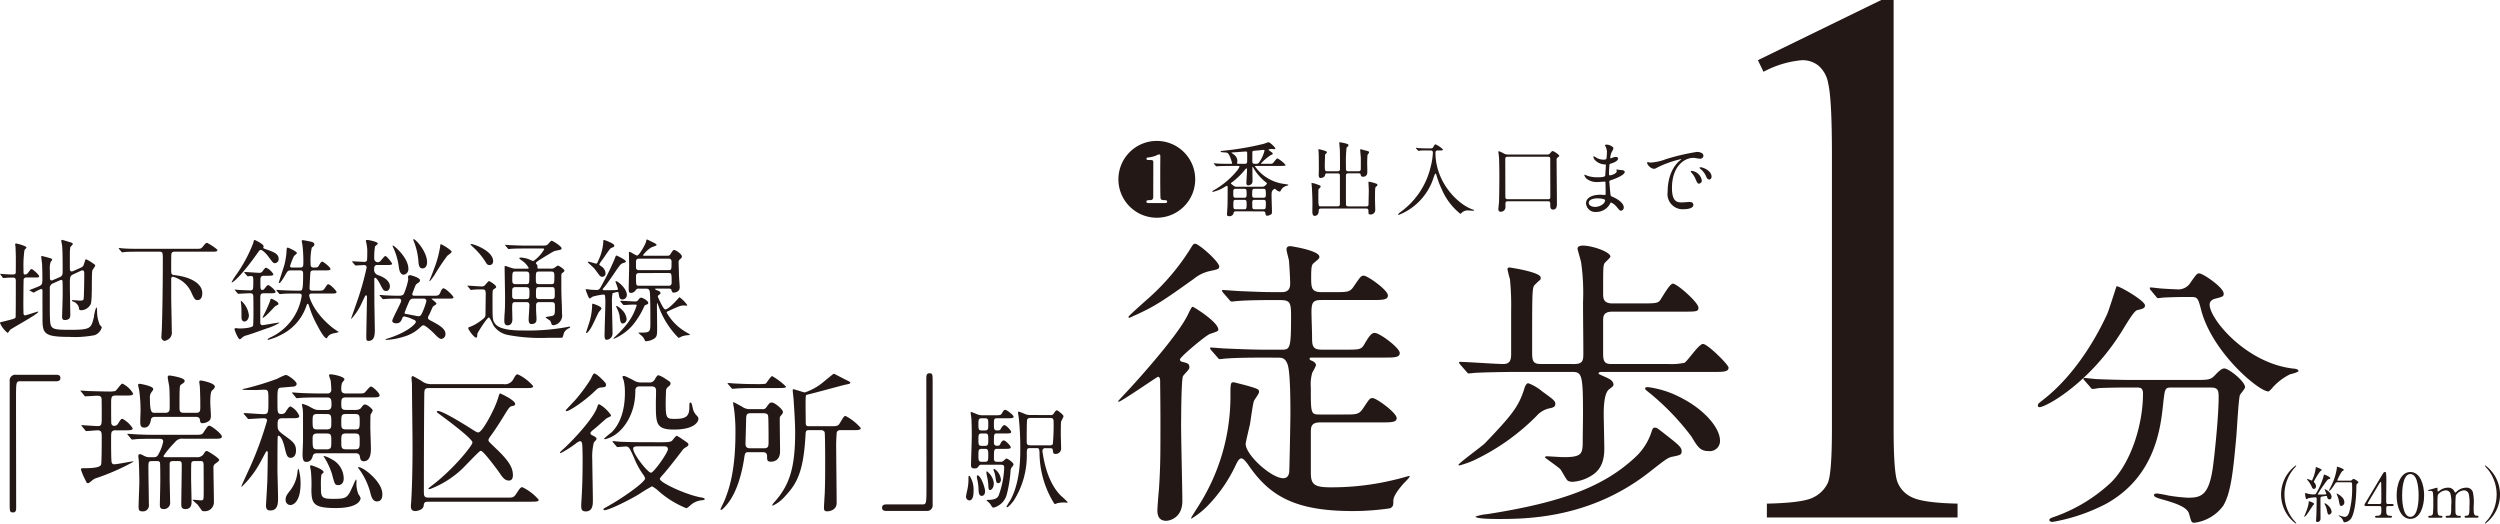 <svg xmlns="http://www.w3.org/2000/svg" width="429.644" height="89.98"><defs><clipPath id="a"><path data-name="長方形 2587" fill="#231815" d="M0 0h429.644v89.98H0z"/></clipPath></defs><g data-name="グループ 488"><g data-name="グループ 487" clip-path="url(#a)" fill="#231815"><path data-name="パス 6863" d="M394.116 89.299a4.766 4.766 0 01.515.619.072.072 0 01-.074.064 6.2 6.2 0 010-10 .071.071 0 01.074.062 4.77 4.77 0 01-.515.621 6.913 6.913 0 000 8.632"/><path data-name="パス 6864" d="M397.699 86.598c0 .064-.18.232-.213.275-.176.251-.891 1.385-1.07 1.594-.074.1-.294.337-.377.337-.033 0-.043-.01-.043-.043 0-.01.316-.766.368-.913a6.257 6.257 0 00.389-1.366c.01-.3.01-.335.093-.335a2.372 2.372 0 01.41.137c.147.064.443.2.443.315m2.226-1.217c-.021-.1-.043-.157-.147-.157s-.588.1-.706.116c-.284.042-.284.126-.284.526 0 .462.012 2.75.012 3.265a.549.549 0 01-.536.578c-.23 0-.23-.178-.23-.252 0-.137.052-.776.052-.923.021-.766.052-2.058.052-2.815 0-.137-.021-.251-.211-.251a6.757 6.757 0 00-1.228.156 1.544 1.544 0 01-.3.159c-.188 0-.252-.84-.252-.892s0-.159.1-.159c.01 0 .263.074.284.085a3.431 3.431 0 001.05.147c.337 0 .379-.031.474-.188a12.158 12.158 0 001.269-2.941c.052-.251.052-.273.137-.273.054 0 1.019.389 1.019.61 0 .093-.073.126-.157.135a.637.637 0 00-.377.221 26.04 26.04 0 00-1.629 2.4c0 .031.022.042.033.052a9.936 9.936 0 001.343-.021.083.083 0 00.1-.093 5.432 5.432 0 00-.294-.747c0-.041.029-.041.041-.041.168 0 1.155.567 1.155 1.323 0 .23-.137.42-.325.42-.232 0-.368-.085-.431-.431m-2.291-1.376c-.147 0-.23-.062-.346-.335a4.532 4.532 0 00-.7-1.124c-.105-.126-.114-.137-.114-.168s.019-.062.083-.062c.126 0 .683.263.757.263a6.535 6.535 0 00.64-2.144c.033-.168.052-.168.1-.168.073 0 .944.358.944.484 0 .062-.263.23-.3.273a12.072 12.072 0 00-1.051 1.722.259.259 0 00.1.2 1.1 1.1 0 01.263.609c0 .211-.116.451-.358.451m3.037 3.886a.513.513 0 01-.431.536c-.211 0-.232-.083-.389-.82a2.884 2.884 0 00-.337-.9.887.887 0 01-.062-.188.051.051 0 01.054-.054 1.8 1.8 0 01.6.42 1.751 1.751 0 01.567 1.008m1.039-5.018c-.232 0-.3.031-.389.156-.24.379-.828 1.292-1.019 1.292a.067.067 0 01-.074-.073c0-.021.389-.766.453-.913a10.09 10.09 0 00.9-2.941c0-.021-.012-.126-.012-.147s.012-.062.042-.062 1.145.335 1.145.546c0 .1-.126.168-.284.24a8.876 8.876 0 00-.828 1.555c0 .064.085.064.178.064h1.923c.284 0 .294 0 .408-.1.188-.178.209-.2.284-.2.126 0 .828.387.828.6 0 .073-.029.083-.261.271-.085.064-.085.515-.085.789-.019 1.932-.3 4.221-.891 5.136a1.58 1.58 0 01-1.136.661c-.137 0-.168-.083-.263-.335a1.527 1.527 0 00-.578-.662c-.147-.093-.168-.105-.168-.157a.038.038 0 01.043-.041c.021 0 .284.093.335.105a2.793 2.793 0 00.662.157c.451 0 .681-.441.808-.946a15.171 15.171 0 00.472-3.886 9.641 9.641 0 00-.029-.977c-.064-.135-.2-.135-.316-.135zm1.145 3.391a.608.608 0 01-.5.673c-.261 0-.294-.126-.418-.809a4.873 4.873 0 00-.316-1.039c-.073-.157-.085-.19-.085-.221s0-.062.033-.062a2.409 2.409 0 01.828.567 1.262 1.262 0 01.463.892"/><path data-name="パス 6865" d="M411.118 86.621c.064 0 .252.01.252.168 0 .178-.157.178-.252.178h-.725c-.3 0-.3.168-.3.621 0 .64 0 1 .557 1.039.348.031.431.031.431.188s-.19.157-.284.157h-2.364c-.081 0-.251-.01-.251-.157 0-.178.137-.178.356-.178.714 0 .714-.379.714-1.039 0-.431 0-.631-.284-.631h-2.362c-.124 0-.252 0-.252-.188 0-.105.021-.137.209-.441.232-.389 2.711-4.525 2.774-4.641.316-.515.346-.578.515-.578a.254.254 0 01.2.1 11.9 11.9 0 01.062 1.544c0 .4-.029 2.364-.029 2.8 0 .944 0 1.05.292 1.05zm-2.153 0a.258.258 0 00.273-.232c.01-.093.01-1.249.01-1.868 0-.149-.021-1.534-.021-1.555s-.021-.147-.083-.147-.22.263-.285.367c-.218.379-1.963 3.246-1.963 3.329 0 .064.064.105.211.105z"/><path data-name="パス 6866" d="M414.243 89.173c-1.66 0-2.364-2.091-2.364-4.022 0-1.954.714-4.033 2.364-4.033 1.7.01 2.362 2.184 2.362 4.033s-.671 4.022-2.362 4.022m0-7.709c-1.4 0-1.418 3.151-1.418 3.687 0 .431 0 3.685 1.418 3.675 1.4 0 1.416-3.13 1.416-3.675 0-.443 0-3.687-1.416-3.687"/><path data-name="パス 6867" d="M423.764 88.972c-.188 0-.2-.126-.2-.168 0-.157.126-.168.284-.168.546-.022.546-.306.546-1.722a7.423 7.423 0 00-.1-1.944.851.851 0 00-.832-.7 1.768 1.768 0 00-1.416.884 18.862 18.862 0 00-.064 1.963c0 1.019 0 1.134.105 1.292a.5.5 0 00.431.232c.3.01.4.01.4.168s-.147.168-.242.168h-2.12c-.085 0-.254 0-.254-.168a.156.156 0 01.085-.147 3.151 3.151 0 01.441-.031c.431-.085.431-.3.431-1.766a5.917 5.917 0 00-.137-2.037.833.833 0 00-.787-.557 1.857 1.857 0 00-1.165.526c-.253.252-.273.273-.273 2.068 0 1.461 0 1.753.545 1.776.159 0 .316.01.316.168s-.147.168-.232.168h-1.991c-.062 0-.211 0-.211-.168s.137-.168.306-.168a.492.492 0 00.474-.306 17.078 17.078 0 00.073-2.1 12.762 12.762 0 00-.064-1.619.4.4 0 00-.387-.261c-.043 0-.265.031-.316.031-.029 0-.1 0-.1-.073 0-.1.019-.1.514-.232.263-.074.956-.263.987-.263.093 0 .093.052.093.3 0 .273.022.348.105.348a1.56 1.56 0 00.327-.2 2.272 2.272 0 011.313-.451 1.134 1.134 0 011.176.683c.022.042.062.147.137.147.052 0 .073-.021.242-.168a2.367 2.367 0 011.586-.662 1.1 1.1 0 011.2.809 8.276 8.276 0 01.126 2.4c0 1.261 0 1.608.588 1.608.073 0 .242 0 .242.178 0 .126-.118.157-.2.157z"/><path data-name="パス 6868" d="M427.554 80.664a4.887 4.887 0 01-.515-.619.071.071 0 01.074-.064 6.2 6.2 0 010 10 .072.072 0 01-.074-.064 4.768 4.768 0 01.515-.619 6.919 6.919 0 000-8.632"/><path data-name="パス 6869" d="M199.378 65.383c0-.157-.052-.628-.367-.628-.157 0-6.331 4.29-6.749 4.29a.112.112 0 01-.105-.1c0-.054 2.092-2.251 2.354-2.564.681-.733 7.955-8.738 9.629-12.3.313-.628.628-1.359.837-1.359.157 0 4.4 2.615 4.4 3.924 0 .261-.157.313-1.413.733-.681.209-5.179 3.976-5.179 4.394 0 .263.208.367.417.418.889.209 1.2.315 1.2.891a.5.5 0 01-.1.365c-.105.211-.891 1-1 1.205-.261.574-.313 6.331-.313 7.481-.054 1.989.209 11.773.209 13.971 0 2.983-2.3 3.4-2.774 3.4-1.517 0-1.517-1.359-1.517-1.831 0-.418.209-3.087.263-3.505.261-3.925.261-5.964.261-11.669 0-3.3-.052-6.435-.052-7.116m10.151-19.568c0 .418-.209.47-1.676.783a6.542 6.542 0 00-2.668 1.309c-5.129 3.663-6.7 4.762-10.36 6.383-.576.263-.628.315-.733.315-.052 0-.157 0-.157-.157s3.087-2.877 3.559-3.3a39.051 39.051 0 007.064-8.371c.418-.681.524-.891.837-.891.629 0 4.135 3.087 4.135 3.925m7.847 15.645c-1.2 0-4.761 0-6.594.156-.209 0-.941.105-1.152.105-.154 0-.259-.105-.417-.313l-1.046-1.205c-.209-.261-.209-.261-.209-.365s.052-.105.209-.105c.367 0 1.987.157 2.3.157 2.405.1 4.709.209 7.168.209h2.668c1.415 0 1.572-.261 1.572-5.755 0-2.722-.263-2.774-2.459-2.774-1.205 0-4.762 0-6.594.157-.209 0-.942.1-1.1.1-.209 0-.313-.1-.47-.313l-1.048-1.2c-.156-.263-.209-.263-.209-.367 0-.052.054-.105.209-.105.211 0 2.774.209 3.3.209 3.82.157 3.924.157 6.7.157.47 0 1.518 0 1.518-1.413 0-1.15-.157-3.453-.209-4.027-.054-.315-.42-1.624-.42-1.885 0-.47.315-.576.681-.576.052 0 4.97.733 4.97 1.831 0 .263-.052.315-.993 1.1-.315.261-.418.628-.418 2.354 0 1.779 0 2.616 1.726 2.616h2.25c2.407 0 2.722 0 3.453-1.15 1.046-1.518 1.152-1.676 1.622-1.676.628 0 4.135 2.459 4.135 3.4 0 .785-1 .785-2.826.785h-8.634c-1.413 0-1.674.418-1.674 2.092 0 .628.1 3.453.1 4.029 0 1.676 0 2.407 1.674 2.407h4.135c2.405 0 2.668 0 3.244-1.046.837-1.413 1.2-1.831 1.728-1.831.835 0 4.289 2.564 4.289 3.453 0 .785-.941.785-2.772.785h-12.249c-.315 0-.472 0-.472.209 0 .156.157.261.472.367.209.1.628.365.628.731a6.968 6.968 0 01-.628 1.255 7.07 7.07 0 00-.263 2.564c0 4.553 0 4.657 1.57 4.657h4.029c2.405 0 2.668 0 3.453-1.152.994-1.517 1.1-1.674 1.57-1.674.626 0 4.133 2.513 4.133 3.453 0 .733-.941.733-2.826.733H226.9c-1.517 0-1.622.68-1.622 1.726v6.864c0 1.989.472 2.564 3.35 2.564a45.667 45.667 0 0011.51-1.413c.315-.054 1.885-.524 1.99-.524.052 0 .156 0 .156.105a8.123 8.123 0 01-.948 1.048c-1.778 1.989-1.881 2.72-1.881 3.192 0 .574 0 .941-.576 1.2a43.458 43.458 0 01-6.436.47c-9.941 0-14.337-2.616-18-8.058-.209-.261-.733-.994-1.1-.994-.315 0-.574.315-.993 1.2a25.349 25.349 0 01-4.972 7.116 14.209 14.209 0 01-2.616 2.041c-.052 0-.052-.052-.052-.1 0-.157 1.152-1.885 1.361-2.25a34.931 34.931 0 005.388-18.366c0-2.563 0-2.72.576-2.72.052 0 1.883.47 2.459.628 1.728.522 1.883.574 1.883 1.046 0 .315-.837 1.361-.889 1.57-.209.628-.576 3.453-.68 4.029-.105.417-.733 3.087-.733 3.3 0 1.937 4.448 5.912 6.435 5.912.315 0 .891-.052 1.048-.994.052-.47.209-9.208.209-9.89 0-1.935 0-7.22-.47-8.632-.42-1.2-1-1.2-1.831-1.2z"/><path data-name="パス 6870" d="M267.294 69.412c0 .418-.209.628-1.1.783a4.14 4.14 0 00-2.144 1.309 38.03 38.03 0 01-10.936 7.693 19.511 19.511 0 01-2.25.785c-.105 0-.209 0-.209-.1 0-.263 4.029-3.194 4.5-3.664 4.866-5.075 5.912-6.435 6.907-9.731.054-.105.263-.629.578-.629a8.028 8.028 0 012.405 1.413c2.04 1.465 2.25 1.674 2.25 2.146m3.244-6.855c1.413 0 1.57-.576 1.57-1.674 0-2.931-.052-5.966-.052-8.949a37.55 37.55 0 00-.315-6.749c-.052-.418-.628-2.25-.628-2.459 0-.47.68-.524.891-.524 1.672 0 4.759 1.1 4.759 1.885 0 .209-.941.994-1.044 1.2-.209.47-.209.942-.209 5.022 0 .942 0 1.833 1.62 1.833h5.444c1.987 0 2.354-.105 2.668-.472s1.674-2.929 2.25-2.929c.731 0 4.4 3.244 4.4 4.133 0 .68-.315.68-2.826.68H277.13c-1.62 0-1.62.839-1.62 1.622v5.651c0 1.676.576 1.728 1.674 1.728h9.575a11.068 11.068 0 002.722-.209c.574-.315 2.459-3.244 3.192-3.244.783 0 4.394 3.559 4.394 4.081 0 .733-.941.733-2.774.733h-19.15c-.105 0-.418.052-.418.261 0 .105.157.157 1.2.628.835.367 1.255.628 1.359 1.2.052.261-.052.367-.733.889-.887.629-.941 3.14-.941 4.292 0 .313.105 5.285.105 5.912 0 2.774-1.048 3.976-2.409 4.761a6.924 6.924 0 01-3.087.942 2.046 2.046 0 01-.733-.157c-.311-.157-1.1-1.779-1.359-2.041-.367-.367-2.615-1.937-2.615-1.989 0-.157.209-.209.313-.209.157 0 2.459.157 2.931.157 2.981 0 3.19-.576 3.244-2.3 0-1.518.052-3.663.052-5.233 0-6.7-.209-7.116-1.885-7.116h-9.993c-.941 0-4.814.052-6.594.156-.157 0-.942.105-1.15.105-.157 0-.261-.105-.418-.315l-1.048-1.2c-.209-.263-.209-.263-.209-.367s.105-.105.209-.105c1.048 0 6.175.367 7.379.367 1.15 0 1.359-.681 1.359-1.728v-7.484a45.067 45.067 0 00-.209-5.388 15.783 15.783 0 01-.417-1.674c0-.263.157-.315.365-.315.052 0 5.338.785 5.338 1.728a.876.876 0 01-.054.367 10.3 10.3 0 00-1.1 1.046c-.315.628-.315 1.726-.315 11.458 0 1.57.209 1.989 1.57 1.989zm18.467 14.96c0 .628-.209.68-1.465.941-.891.157-1.2.418-4.083 2.67-10.255 8.057-21.294 8.057-26.057 8.057-.576 0-3.82 0-3.82-.418a8.614 8.614 0 012.042-.418c13.028-2.041 20.2-4.814 25.586-9.942a10.211 10.211 0 002.615-4.185c.211-.629.263-.733.629-.733.313 0 .522.209 2.405 1.674 1.728 1.361 2.146 1.779 2.146 2.355m6.594-1.779a1.747 1.747 0 01-1.937 1.779c-1.465 0-1.883-.681-2.983-2.513a42.957 42.957 0 00-7.064-7.377c-.785-.628-.887-.68-.887-.891s.417-.208.521-.208a16.689 16.689 0 014.24 1.15c5.233 2.25 8.11 5.809 8.11 8.058"/><path data-name="パス 6871" d="M368.632 52.485c0 .484-.341.581-1.354.821-.482.145-1.352 1.548-2.416 3.286-5.6 9.227-13.286 13.383-14.349 13.383a.256.256 0 01-.289-.289c0-.291.1-.339 1.013-1.063 6.523-5.122 10.194-13.141 10.87-14.591.339-.725 1.6-4.832 1.643-4.832.339-.145 4.882 2.464 4.882 3.286m4.686 14.109c-1.257 0-1.257.1-1.548 2.656-.434 4.252-1.352 12.61-9.76 17.3a31.476 31.476 0 01-9.227 3.14c-.144 0-.578 0-.578-.337 0-.242.24-.339 1.11-.629a27.652 27.652 0 009.518-5.845c3.574-3.625 5.458-10.194 5.458-15.219 0-1.062-.482-1.062-1.207-1.062h-1.449c-1.788 0-4.107.047-4.977.1a8.14 8.14 0 01-1.015.145c-.192 0-.289-.145-.434-.339l-.965-1.11c-.145-.192-.2-.242-.2-.291 0-.1.05-.145.2-.145.337 0 1.786.194 2.125.194 2.366.1 4.347.145 6.618.145h10.581c2.174 0 2.416-.1 3.189-.918.725-.773 1.159-1.062 1.5-1.062.773 0 3.576 2.222 3.576 3.237 0 .24-.773 1.11-.87 1.3-.242.482-.533 5.992-.628 7.1-.533 5.845-.92 9.807-2.272 11.982a7.283 7.283 0 01-4.927 2.9c-.533 0-.533-.145-.92-1.5-.289-1.112-1.932-1.74-4.444-2.464-1.062-.289-1.594-.482-1.594-.773s.436-.291.533-.291a18.948 18.948 0 011.885.339 28.532 28.532 0 003.429.387c2.319 0 3.625-.436 4.3-5.413.484-3.72.967-9.324.967-11.788 0-1.3-.1-1.738-1.449-1.738zm2.414-15.558c-1.207 0-2.85.048-3.863.1-.145 0-.823.1-.968.1s-.192-.048-.387-.291l-.917-1.11a.523.523 0 01-.145-.339c0-.048.048-.1.145-.1.29 0 1.691.194 1.982.194.531.048 2.559.145 2.9.145a2.475 2.475 0 002.03-1.255c.967-1.354 1.064-1.5 1.449-1.5.628 0 4.2 2.416 4.2 3.479 0 .482-.143.531-1.449.87-.242.048-.967.289-.967 1.013 0 2.514 6.378 10.194 14.543 11.017.145 0 .723.1.723.386 0 .242-1.254.531-1.447.581a9.93 9.93 0 00-2.948 2.222c-.1.144-.628.725-.773.725-1.641 0-9.613-6.668-11.546-13.964-.531-2.077-.628-2.271-1.738-2.271z"/><path data-name="パス 6872" d="M302.105 10.344L323.313 0h2.12v73.571q0 7.325.61 9.124a4.769 4.769 0 002.539 2.765q1.927.962 7.839 1.091v2.378h-32.77v-2.378q6.168-.127 7.967-1.06a5.26 5.26 0 002.506-2.506q.708-1.574.707-9.414V26.537q0-9.509-.643-12.209a5.154 5.154 0 00-1.638-3.021 4.4 4.4 0 00-2.858-.963 17.09 17.09 0 00-6.618 1.992z"/><path data-name="パス 6873" d="M9.654 64.409c.493 0 .726.156.726.545s-.208.571-.726.571h-6.2c-.7 0-.7.156-.7 3.268 0 2.905.024 15.8.024 18.441 0 .6-.13.83-.545.83-.569 0-.569-.182-.569-1.712v-20.88a.973.973 0 011.114-1.063z"/><path data-name="パス 6874" d="M14.117 73.304c-.1-.1-.13-.13-.13-.156 0-.052.052-.078.1-.078.233 0 2.309.156 2.75.156.648 0 .648-.363.648-1.608 0-.441 0-2.983-.028-3.113-.1-.493-.413-.493-.854-.493-.285 0-1.712.1-1.919.1-.1 0-.156-.052-.233-.182l-.493-.6c-.1-.1-.13-.13-.13-.156 0-.052.052-.052.1-.052.182 0 1.012.078 1.193.078.752.026 2.7.078 3.4.078a4.515 4.515 0 001.271-.078c.258-.1.984-1.271 1.245-1.271a4.2 4.2 0 011.842 1.712c0 .337-.545.337-1.4.337h-1.551c-.674 0-.83.13-.83 1.193 0 .519 0 3.4.024 3.554a.513.513 0 00.521.467.767.767 0 00.648-.389c.467-.752.545-.83.752-.83a4.666 4.666 0 011.762 1.643c0 .337-.543.337-1.375.337h-1.528a.8.8 0 00-.6.156c-.208.182-.208.363-.208 1.919 0 .467 0 3.216.1 3.45a.436.436 0 00.467.311c.441 0 2.9-.493 3.165-.493.024 0 .13 0 .13.052a38.712 38.712 0 01-6.2 2.75 2.332 2.332 0 00-.986.519c-.467.389-.519.415-.648.415-.208 0-.233-.054-.467-.571a10.212 10.212 0 01-.752-1.79c0-.208.208-.208.545-.208.778 0 2.75 0 2.929-.623.105-.363.105-3.969.105-4.669 0-.778 0-1.219-.7-1.219-.285 0-1.714.13-1.945.13-.1 0-.156-.078-.233-.182zm12.008 5.94c-.621 0-.621.156-.621 1.245 0 .906.078 5.24.078 6.2a1.018 1.018 0 01-1.089 1.193c-.674 0-.674-.335-.674-.906 0-.6.128-3.529.128-4.178 0-.934-.05-2.826-.1-3.682 0-.1-.078-.623-.078-.726 0-.233.1-.337.258-.337s.235.026.778.311a1.92 1.92 0 001.039.208h.545c.517 0 .673-.13.958-.726a7.167 7.167 0 00.7-1.971c0-.467-.439-.467-.7-.467h-.8c-.75 0-2.023 0-3.059.052-.078.026-.7.078-.754.078-.1 0-.156-.052-.232-.156l-.495-.6c-.1-.13-.128-.13-.128-.182s.05-.052.1-.052c.156 0 .958.078 1.141.078.75.052 2.075.1 3.554.1h6.659c1.219 0 1.375 0 1.66-.441.676-1.012.726-1.115 1.012-1.115.313 0 2.127 1.375 2.127 1.868 0 .363-.493.363-1.373.363h-5.238a1.5 1.5 0 00-1.453.6 16.322 16.322 0 00-1.97 2.36c0 .208.208.208.387.208h5.266a1.314 1.314 0 001.219-.493c.311-.493.363-.571.571-.571.182 0 2.127 1.219 2.127 1.53 0 .156-.182.311-.621.623a.769.769 0 00-.363.778c0 .83.078 4.9.078 5.81a1.549 1.549 0 01-1.714 1.606c-.208 0-.31-.024-.387-.156-.105-.128-.624-.88-.676-.934-.128-.154-.882-.776-.882-.83s.054-.05.105-.05c.18 0 1.089.1 1.269.1.441 0 .493-.054.519-.624.028-.7 0-4.123 0-4.9 0-1.063 0-1.219-.571-1.219h-.984c-.261 0-.571.026-.571.491-.026.495-.026 1.869-.026 2.412 0 .6.078 3.452.078 4.1 0 .335 0 1.243-1.039 1.243-.673 0-.726-.363-.726-.854 0-.934.078-5.447.078-6.485 0-.7 0-.908-.571-.908h-.906c-.313 0-.6.052-.6.491v2.44c0 .6.078 3.45.078 4.1a1.069 1.069 0 01-1.117 1.217c-.415 0-.648-.156-.648-.7 0-.078.078-3.737.078-4.021 0-.443 0-2.983-.05-3.218-.052-.31-.391-.31-.545-.31zm7.574-8.3c.726 0 .726-.311.726-1.245 0-.986-.026-2.2-.078-3.19 0-.13-.1-.752-.1-.882 0-.182.1-.233.285-.233s2.386.441 2.386 1.038c0 .233-.13.363-.493.7-.285.259-.285 1.582-.285 2.1 0 .337.105 1.816.105 2.127 0 .6-.105.856-.441 1.063a2.151 2.151 0 01-.961.311c-.415 0-.441-.208-.465-.519-.054-.415-.285-.571-.7-.571h-6.982c-.233 0-.673 0-.75.467-.1.6-.339 1.375-1.143 1.375-.648 0-.7-.415-.7-1.089 0-.285.052-1.53.052-1.79a25.072 25.072 0 00-.232-3.528c-.026-.156-.183-.778-.183-.908 0-.182.105-.208.261-.208s2.333.389 2.333.882c0 .156-.078.259-.31.571a1.336 1.336 0 00-.261.908c0 2.62.313 2.62.856 2.62h1.766c.778 0 .778-.415.778-1.089 0-.856 0-2.672-.08-3.424-.026-.259-.258-1.349-.258-1.582 0-.259.078-.311.337-.311.078 0 2.566.337 2.566.908 0 .233-.052.285-.571.623-.285.182-.31.208-.31 3.891 0 .623.024.986.726.986z"/><path data-name="パス 6875" d="M48.537 71.879c-.623 0-.828.208-.828.96 0 1.012 0 1.141 1.14 1.971 1.532 1.115 2.023 1.479 2.023 2.646 0 .623-.285 1.219-.906 1.219s-.726-.441-1.065-1.842c-.415-1.764-.934-1.945-1.012-1.945a.145.145 0 00-.154.13c-.054.13-.054 5.084-.054 5.758 0 .415.105 4.021.105 4.773 0 .882 0 2.179-1.325 2.179-.621 0-.75-.363-.75-.882 0-.078.232-3.865.232-4.2.026-.726.078-3.995.078-4.851 0-.026 0-.259-.156-.259-.076 0-.13.078-.154.13-.026 0-.754 1.4-.91 1.66a16.676 16.676 0 01-3.241 4.304.084.084 0 01-.078-.078c0-.026 1.3-2.879 1.5-3.294a59 59 0 002.912-7.964c0-.415-.335-.415-.7-.415s-2.231.13-2.464.13c-.105 0-.157-.078-.235-.182l-.519-.6c-.1-.13-.1-.13-.1-.156 0-.052.05-.078.1-.078.469 0 2.8.182 3.32.182.832 0 .832-.233.832-2.386 0-1.634 0-1.816-.754-1.816-.18 0-1.089.052-1.3.052-1.738 0-2.411 0-2.411-.13 0-.076.441-.1.519-.13a48.052 48.052 0 005.5-1.686 8.885 8.885 0 011.427-.648c.389 0 1.869 1.091 1.869 1.53 0 .363-.363.441-.469.467-.208.026-1.816.156-2.151.182-.676.078-.676.209-.676 2.36 0 1.971 0 2.179.7 2.179a.775.775 0 00.75-.441c.469-.726.623-.856.8-.856a3.1 3.1 0 011.5 1.634c0 .389-.465.389-1.375.389zm1.351 14.915a.845.845 0 01-.8-.934c0-.467.128-.752.726-1.5a6.109 6.109 0 001.321-3.372c.026-.13.054-.415.182-.415a8.815 8.815 0 01.337 2.516c0 3.346-1.4 3.709-1.762 3.709m11-16.342c.285 0 .882 0 1.141-.337.415-.545.467-.6.726-.6.363 0 1.3.778 1.3 1.038a4.288 4.288 0 01-.363.674c-.052.156-.052 1.816-.052 2.179 0 .545.1 3.139.1 3.735 0 .415 0 2.127-1.219 2.127-.517 0-.6-.363-.674-.8-.078-.415-.259-.571-.726-.571h-6.64c-.363 0-.621.078-.726.441s-.311 1.038-1.089 1.038c-.387 0-.674-.1-.674-1.349 0-.311.078-1.971.078-2.127v-4.41a9.588 9.588 0 00-.052-1.245 6.484 6.484 0 01-.13-.752c0-.078.078-.078.1-.078a4.994 4.994 0 011.115.415c1.012.571 1.117.623 1.79.623h1.349c.623 0 .726-.363.726-.96 0-.856-.078-1.191-.752-1.191h-1.352c-.624 0-2.362 0-3.27.076-.078 0-.467.052-.545.052-.1 0-.154-.052-.232-.156l-.493-.6c-.131-.13-.131-.13-.131-.182s.054-.052.1-.052c.157 0 .961.078 1.141.078.726.052 2.568.1 3.555.1h1.243a.616.616 0 00.7-.7c0-.208-.052-.986-.1-1.479-.024-.156-.285-.778-.285-.932 0-.182.13-.182.261-.182.387 0 2.385.363 2.385.88 0 .1-.363.495-.415.6a3.347 3.347 0 00-.13 1.14c0 .571.415.674.778.674h1.868c1.089 0 1.219 0 1.427-.208.156-.128.8-.986 1.012-.986.337 0 1.5 1.115 1.5 1.5 0 .365-.493.365-1.375.365h-4.43c-.778 0-.778.413-.778 1.088s0 1.063.754 1.063zM55.23 81.58a12.606 12.606 0 00-.076 1.919c0 1.945 0 2.231 2.125 2.231 2.386 0 2.438-.156 3.45-2.412a5.958 5.958 0 01.441-.908c.1 0 .1.285.1.363a4.754 4.754 0 00.337 2.179 2.12 2.12 0 01.363.648c0 .363-.415 1.712-4.254 1.712s-4.2-.726-4.2-3.268a22.8 22.8 0 00-.078-3.035c-.024-.156-.156-.83-.156-.882 0-.1.1-.156.209-.156.05 0 2.125.648 2.125 1.193 0 .078-.363.337-.389.415m-.648-10.427c-.856 0-.856.233-.856 1.375s.1 1.271.856 1.271h1.506c.854 0 .854-.311.854-1.141 0-1.271 0-1.5-.854-1.5zm1.506 6.07c.854 0 .854-.311.854-1.323 0-1.141 0-1.4-.854-1.4h-1.504c-.778 0-.856.285-.856.908 0 1.582 0 1.816.882 1.816zm2.023 6.148c-.546 0-.6-.182-1.065-1.945a12.465 12.465 0 00-1.219-2.672c-.024-.052-.208-.311-.208-.337 0-.052.028-.052.078-.052a5 5 0 011.325.571 3.736 3.736 0 012.023 2.905c.154 1.063-.313 1.53-.934 1.53m2.852-9.571c.778 0 .856-.1.856-1.271 0-1.141 0-1.375-.856-1.375h-1.45c-.856 0-.856.208-.856 1.5 0 .83 0 1.141.856 1.141zm0 3.424c.856 0 .856-.259.856-1.427 0-1.012 0-1.3-.856-1.3h-1.45c-.856 0-.856.259-.856 1.4 0 1.012 0 1.323.856 1.323zm3.813 8.949c-.752 0-.986-.882-1.141-1.556a12.339 12.339 0 00-1.838-3.892c-.233-.285-.259-.311-.259-.363s.078-.078.105-.078c.828 0 4.071 2.516 4.071 4.617 0 .337 0 1.271-.934 1.271"/><path data-name="パス 6876" d="M73.648 86.222c-.648 0-.778.13-.83.648-.078.856-1.347.96-1.425.96-.78 0-.78-.571-.78-.882 0-.156.078-.96.078-1.141.156-2.827.208-6.173.208-9.156 0-1.5-.1-8.923-.1-10.609 0-.156-.078-.908-.078-1.063 0-.182.052-.337.235-.337.078 0 1.3.7 1.5.83a2.6 2.6 0 001.532.545h12.526a1.636 1.636 0 001.738-.908c.337-.6.467-.778.726-.778a7.659 7.659 0 012.646 2.023c0 .311-.285.337-1.323.337H73.752c-.726 0-.8.208-.83.856-.052 3.061-.078 13.592-.078 16.86 0 .778.026 1.115.78 1.115h13.668c.856 0 1.038-.078 1.4-.623.7-1.063.778-1.167 1.089-1.167a8.6 8.6 0 012.8 2.153c0 .311-.337.337-1.375.337zm1.608-15.593c.856 0 4.669 2.386 5.732 3.061.908.571.986.623 1.221.623.7 0 2.852-4.1 3.344-5.758.259-.83.285-.934.415-.934.078 0 2.568 1.167 2.568 1.79 0 .285-.259.311-.467.363-.467.078-.571.233-1.479 1.712-.96 1.582-1.894 2.931-2.127 3.242-.467.623-.519.778-.519.908 0 .233.13.311 1.167 1.323 2.257 2.127 3.035 3.346 3.035 4.669 0 .363-.052.96-.7.96-.726 0-1.193-.7-1.634-1.375-.311-.441-2.724-3.735-3.165-3.735-.182 0-.415.233-2.49 2.36a16.516 16.516 0 01-6.3 4.228c-.076 0-.232 0-.232-.1 0-.078.465-.415.571-.493 3.733-2.827 7-6.926 7-7.419 0-.674-4.254-3.813-5.293-4.591-.828-.6-.856-.623-.828-.726 0-.078.1-.1.18-.1"/><path data-name="パス 6877" d="M100.13 79.141c0-.571-.024-2.334-.076-2.8-.054-.285-.078-.519-.417-.519a2.393 2.393 0 00-.726.441 19.137 19.137 0 01-2.54 1.608c-.105 0-.131-.052-.131-.1 0-.1.546-.571.624-.648 1.738-1.582 5.16-5.266 5.784-7.185.052-.208.13-.467.337-.467a5.929 5.929 0 012.023 1.894.2.2 0 01-.08.182c-.128.08-.6.285-.7.363-.572.467-1.4 1.245-1.973 1.712-.7.571-.776.648-.776.83 0 .208.18.311.441.415.154.078.595.311.595.519 0 .13-.024.182-.465.674a10.321 10.321 0 00-.261 3.009c0 .986.1 5.81.1 6.9 0 .7 0 1.919-1.217 1.919-.778 0-.806-.467-.778-1.245.078-1.582.232-3.346.232-7.5m3.969-13.253a.587.587 0 01.054.285c0 .363-.417.387-.8.413-.363.028-.571.078-1.091.6-1.686 1.66-4.382 3.474-4.9 3.474a.121.121 0 01-.13-.13c0-.078 1.375-1.5 1.632-1.788a28.376 28.376 0 002.672-3.606c.259-.572.415-.884.545-.934.363-.156 1.894 1.451 2.023 1.686m9.416 10.114c1.479 0 1.738-.078 1.971-.259.131-.13.648-.856.83-.856a8.122 8.122 0 01.882.545c.986.674 1.115.752 1.115.96s-.259.363-.441.467a1.959 1.959 0 00-.674.623c-1.089 1.427-2.257 2.931-3.139 3.943-.571.648-.648.726-.648.882 0 .674 4.851 2.853 7.159 3.19.31.052.545.156.545.259 0 .13-.156.182-.415.208a3.464 3.464 0 00-1.816.674c-.13.1-.752.7-.934.7a16.536 16.536 0 01-4.695-2.879 5.788 5.788 0 00-1.193-.882 23.966 23.966 0 00-2.281 1.375c-2.207 1.3-5.215 2.724-5.89 2.724-.052 0-.18 0-.18-.13 0-.1.05-.156.465-.389 2.75-1.5 6.692-4.28 6.692-4.954a2.181 2.181 0 00-.415-.752 14.1 14.1 0 01-1.477-2.75c-.754-1.686-.884-1.971-1.428-1.971-.208 0-1.243.1-1.427.1-.1 0-.156-.078-.232-.182l-.519-.6c-.054-.078-.105-.13-.105-.156a.069.069 0 01.078-.078c.183 0 .986.078 1.167.1.83.026 2.181.078 3.683.078zm-3.606-9.6c-.7 0-.726.495-.726.858 0 3.682-1.816 6.509-3.787 7.65a5.113 5.113 0 01-1.4.571c-.08 0-.183-.026-.183-.1a16.613 16.613 0 011.3-1.089c1.714-1.712 2.284-4.28 2.284-6.846a9.352 9.352 0 00-.183-1.945c-.024-.131-.233-.623-.233-.726 0-.131.1-.157.233-.157.208 0 .363.08 1.608.7a2.368 2.368 0 001.375.413h1.349a1.017 1.017 0 001.038-.623c.365-.621.467-.621.6-.621a4.44 4.44 0 011.115.571c.934.595.934.621.934.83 0 .259-.1.335-.441.621a.894.894 0 00-.337.754c-.026.8-.052 1.4-.052 2.022 0 2.7.182 2.7 1.66 2.7 2.075 0 2.412-.624 2.412-2.181 0-.413 0-.623.182-.623.156 0 .208.078.389.908a2.433 2.433 0 00.539 1.164c.363.389.441.467.441.728 0 .467-.623 1.84-4.2 1.84-3.113 0-3.113-1.063-3.113-4.539 0-.363.052-2.127.026-2.335-.076-.389-.311-.545-.778-.545zm.052 10.3c-.752 0-1.141 0-1.141.415 0 .96 2.516 4.124 3.061 4.124.467 0 2.905-3.45 2.905-4.046 0-.493-.441-.493-.828-.493z"/><path data-name="パス 6878" d="M128.586 77.713c-.545 0-.571.209-.726 1.247-.623 3.891-1.79 6.509-3.139 7.987-.467.521-.648.674-.8.674-.026 0-.1 0-.1-.076 0-.105.571-1.247.674-1.479.648-1.61 1.894-4.773 1.894-11.543a28.667 28.667 0 00-.267-4.438c-.026-.13-.13-.7-.13-.83 0-.052 0-.13.078-.13.1 0 1.245.648 1.479.778a2.234 2.234 0 001.323.415h2.152a.672.672 0 00.673-.311c.546-.752.6-.83.961-.83.493 0 1.894 1.193 1.894 1.608 0 .208-.026.259-.441.752-.105.13-.105.208-.105.908 0 .83.054 4.41.054 5.136 0 1.738-1.351 1.764-1.556 1.764-.623 0-.674-.259-.674-.806 0-.363 0-.83-.726-.83zm1.738-11.7c1.088 0 1.245-.052 1.349-.156.156-.182.8-1.219 1.036-1.219a11.507 11.507 0 012.386 1.816c0 .208-.517.233-1.347.233h-4.514c-.726 0-1.53.026-2.257.052-.156 0-.908.078-1.063.078-.1 0-.156-.052-.259-.182l-.519-.6c-.078-.1-.1-.13-.1-.156 0-.052.078-.052.1-.052.182 0 .986.078 1.167.078.882.052 2.151.1 3.009.1zm.96 11.024c.8 0 .8-.339.8-1.3 0-.571 0-3.917-.078-4.28-.052-.337-.441-.441-.726-.441h-2.279c-.752 0-.752.337-.778 1.141 0 .648-.1 3.631-.1 4.1 0 .233 0 .778.726.778zm13.2-3.113a.658.658 0 00-.676.337 25.738 25.738 0 00-.1 2.931c0 1.451.078 7.936.078 9.26 0 1.193-1.219 1.425-1.582 1.425-.519 0-.6-.208-.6-.623 0-.233.1-1.945.128-2.307.08-1.792.08-3.891.08-5.681 0-.467 0-4.825-.1-5.032a.714.714 0 00-.674-.311h-2c-.495 0-.571.13-.6.8-.333 6.208-1.424 8.362-3.524 10.562a6.27 6.27 0 01-2.1 1.61c-.052 0-.105-.028-.105-.078a1.736 1.736 0 01.391-.545c2.594-2.907 3.554-5.89 3.554-11.958 0-2-.261-5.473-.285-5.888-.026-.208-.131-1.141-.131-1.349 0-.1 0-.182.078-.182.285 0 1.766.545 2 .545a9.93 9.93 0 003.32-1.894c.232-.182 1.582-1.323 1.66-1.323.052 0 1.736.882 2.047 1.038.7.337.778.389.778.519 0 .156-.1.182-.856.337-.413.078-5.394 1.453-6.433 1.686-.208.052-.285.078-.335.208s-.052 1.479-.052 1.764c0 .415.026 2.36.026 2.75 0 .415 0 .726.493.726h3.65c1.089 0 1.375 0 1.66-.441.726-1.193.8-1.323 1.036-1.323a8.655 8.655 0 012.62 2.075c0 .363-.519.363-1.4.363z"/><path data-name="パス 6879" d="M152.32 87.805c-.493 0-.726-.156-.726-.545s.208-.571.726-.571h6.2c.7 0 .7-.156.7-3.268 0-2.905-.026-15.8-.026-18.441 0-.6.13-.83.545-.83.543 0 .543.182.543 1.712v20.879a.954.954 0 01-1.088 1.063z"/><path data-name="パス 6880" d="M167.313 84.346c0 .4 0 1.655-.723 1.655a.628.628 0 01-.571-.685 10.12 10.12 0 01.209-1.065 8.979 8.979 0 00.209-1.617c0-.8 0-.856.114-.856a.394.394 0 01.114.038 4.331 4.331 0 01.647 2.53m4.491-4.984c.438 0 .474 0 .683-.19.249-.228.38-.361.495-.361.211 0 1.2.685 1.2 1.008 0 .114-.04.152-.361.571a1.236 1.236 0 00-.152.647 22.053 22.053 0 01-.628 3.861 3.166 3.166 0 01-2.265 2.341c-.171 0-.246-.038-.514-.5a2.3 2.3 0 00-.38-.436c-.038-.038-.323-.249-.323-.323s.209-.078.382-.078c1.33 0 1.6-.552 1.691-.761a15.376 15.376 0 00.951-4.813c0-.457-.323-.457-.59-.457h-3.348a.462.462 0 00-.4.171c-.266.361-.323.457-.78.457-.438 0-.59-.152-.59-.59 0-.3.133-4.3.133-4.947 0-.742-.019-2.473-.076-3.158-.019-.114-.114-.761-.114-.894 0-.076 0-.114.057-.114.1 0 .97.361 1.16.438a2.38 2.38 0 00.818.133h2.13c.78 0 1.008 0 1.2-.323.266-.476.361-.609.607-.609.209 0 1.409.894 1.409 1.179 0 .266-.4.266-1.027.266H171.4c-.588 0-.588.133-.588 1.141 0 .666.036.951.531.951.4 0 .514 0 .666-.3.133-.228.342-.609.628-.609.268 0 1.141.913 1.141 1.16 0 .268-.322.268-.873.268h-1.542c-.55 0-.55.093-.55 1.6a.477.477 0 00.55.515c.285 0 .4 0 .552-.306.1-.209.285-.609.59-.609s1.2.915 1.2 1.181-.379.265-1.008.265h-1.293c-.588 0-.588.154-.588 1.695 0 .495.285.533.571.533zm-2.513 5.06c0 .609-.323.8-.552.8-.476 0-.552-.495-.571-1.2a8.943 8.943 0 00-.228-1.693 1.876 1.876 0 01-.057-.457c0-.171.076-.209.192-.171.55.209 1.216 2.111 1.216 2.72m0-10.445c.552 0 .552-.3.552-1.027 0-.818 0-1.065-.571-1.065h-.55c-.571 0-.571.266-.571 1.046s0 1.046.571 1.046zm0 2.644c.552 0 .552-.285.552-1.046 0-.818 0-1.083-.552-1.083h-.569c-.571 0-.571.265-.571 1.083 0 .761 0 1.046.55 1.046zm-.057 2.741c.609 0 .609-.247.609-1.1 0-.839 0-1.124-.552-1.124h-.533c-.607 0-.607.247-.607 1.105s0 1.122.588 1.122zm.934 4.851c-.287 0-.287-.247-.325-.951a8.95 8.95 0 00-.209-1.37 5.652 5.652 0 01-.112-.685c0-.1 0-.209.074-.209a2.871 2.871 0 011.2 2.073c0 .78-.417 1.141-.626 1.141m1.844-1.806c0 .342-.171.628-.437.628-.341 0-.361-.114-.533-1.236a3.624 3.624 0 00-.247-.875.809.809 0 01-.038-.209c0-.1.038-.152.133-.133a2.476 2.476 0 011.122 1.825m8.524-11.072a.529.529 0 00.514-.209c.266-.4.418-.609.572-.609.169 0 1.159.78 1.159 1.027a7.249 7.249 0 01-.418.875c-.057.228-.057 1.883-.057 2.226 0 .361.057 2.13.057 2.532a.935.935 0 01-.951.837c-.4 0-.418-.19-.476-.609-.019-.228-.036-.382-.514-.382h-.742a.454.454 0 00-.533.477 1.92 1.92 0 00.038.3c.266 1.75.951 5.212 3.139 7.4a13.41 13.41 0 011.162 1.1c0 .076-.116.093-.192.093s-.379-.038-.455-.038a6.71 6.71 0 00-1.048.1c-.076.019-.437.173-.476.173-.1 0-.209-.211-.266-.285a16.649 16.649 0 01-2.4-8.543c-.057-.761-.1-.782-.553-.782h-1.063c-.571 0-.571.114-.571 1.162a14.374 14.374 0 01-2.246 7.856c-.152.23-.911 1.141-1.121 1.141a.109.109 0 01-.116-.1c0-.076.59-1.008.706-1.2 1.655-3.1 1.655-7.171 1.655-8.655a48.461 48.461 0 00-.268-5.518c-.017-.114-.112-.647-.112-.78 0-.057 0-.19.076-.19a9.3 9.3 0 011.16.438 2.38 2.38 0 00.78.152zm-3.557.495a.513.513 0 00-.458.285c-.076.209-.076 3.367-.076 3.749s.04.666.571.666h3.426a.515.515 0 00.495-.209 34.749 34.749 0 00.133-3.768c0-.533-.076-.723-.59-.723z"/><path data-name="パス 6881" d="M4.586 47.69a.487.487 0 00-.514.285c-.038.133-.059 4.225-.059 4.586 0 .152.021.989.021 1.179 0 .1 0 .457.265.457.192 0 2.113-.647 2.17-.647.019 0 .1 0 .1.057 0 .342-4.394 2.72-4.832 3.082-.057.076-.323.514-.439.514A4.329 4.329 0 010 55.505c0-.133.209-.171.325-.19s.873-.209 1.065-.266c1.084-.266 1.217-.323 1.293-.533.036-.133.036-5.366.036-6.163 0-.439-.055-.647-.512-.647-.1 0-.742 0-1.122.038-.038 0-.458.036-.495.036-.057 0-.1-.036-.152-.114l-.323-.437c-.04-.057-.076-.1-.076-.133s.036-.038.076-.038c.057 0 .342.038.4.038.38.038 1.236.076 1.674.076.228 0 .455-.019.514-.285.017-.076.017-2.264.017-2.644 0-.247-.036-1.541-.055-1.807 0-.057-.057-.361-.057-.437a.139.139 0 01.152-.152c.209 0 1.788.438 1.788.685 0 .1-.3.361-.342.438a18.615 18.615 0 00-.171 3.158c0 .932 0 1.046.247 1.046.266 0 .379-.076.59-.361.38-.514.438-.571.571-.571.171 0 1.274.97 1.274 1.236 0 .209-.076.209-.8.209zm8.105-.59c-.685.3-.685.457-.685 1.942 0 .8.074 4.337.074 5.06 0 .285 0 .894-.949.894-.458 0-.458-.361-.458-.533 0-.3.1-3.293.1-3.919 0-.78 0-1.427-.019-2 0-.209 0-.437-.23-.437a.717.717 0 00-.209.057l-1.183.526a.863.863 0 00-.571.953c0 4.242 0 4.337.019 4.794.057 2.149.152 2.245 3.519 2.245 3.5 0 3.559-.266 4.034-2.168a7.314 7.314 0 01.4-1.693c.076 0 .152.209.152.495a5.892 5.892 0 00.476 2.53c.285.285.323.323.323.438a1.971 1.971 0 01-1.2 1.313 17.641 17.641 0 01-4.375.3c-4.491 0-4.605-.628-4.605-3.31 0-.723-.019-3.9 0-4.546 0-.135-.019-.382-.228-.382a7.947 7.947 0 00-1.276.631c-.038 0-.057-.021-.152-.059l-.476-.265q-.114-.057-.114-.114c.457-.171 1.122-.439 1.408-.553.818-.341.818-.457.818-1.558 0-.325 0-1.162-.057-2.418-.019-.19-.133-.989-.133-1.141 0-.1 0-.19.1-.19.038 0 1.179.3 1.236.323.361.1.534.152.534.323 0 .076-.249.361-.268.418a3.323 3.323 0 00-.133 1.2c0 .228.019 1.274.019 1.5s.04.438.3.438a.925.925 0 00.306-.1l1.141-.495c.418-.19.438-.533.438-.951 0-2.7-.019-3.6-.1-4.489-.019-.114-.131-.647-.131-.761 0-.076 0-.171.1-.171.19 0 1.254.361 1.427.4.266.076.455.19.455.3s-.418.476-.438.571a8.733 8.733 0 00-.074 1.313v2.3c0 .209.017.533.285.533a.838.838 0 00.379-.1l1.162-.514c.476-.209.533-.38.685-.913.152-.495.152-.552.3-.552a6.326 6.326 0 01.82.457c.647.438.723.476.723.628s-.476.723-.495.875c-.152.761.019 4.928-.266 5.727a1.914 1.914 0 01-1.579 1.065c-.438 0-.438-.152-.457-.457a1.545 1.545 0 00-1.008-1.046c-.057-.019-.19-.057-.19-.133s.038-.1.074-.1c.211 0 1.124.078 1.313.078.534 0 .591-.1.629-.342.057-.437.1-3.464.1-3.958 0-.7 0-.894-.361-.894a.753.753 0 00-.285.1z"/><path data-name="パス 6882" d="M23.833 43.254c-1.676 0-2.226.038-2.4.057-.076 0-.342.057-.4.057a.233.233 0 01-.173-.114l-.38-.457c-.038-.057-.074-.1-.074-.114 0-.038.017-.057.074-.057.135 0 .706.076.839.076.932.057 1.712.057 2.606.057h9.665c.856 0 .949 0 1.217-.323.531-.628.588-.7.761-.7.131 0 1.788 1.027 1.788 1.255 0 .247-.266.266-1.027.266h-6.3c-.209 0-.474.019-.571.342-.038.152-.038 2.416-.038 2.72 0 .9.059.913.761.989 2.207.268 4.584 1.238 4.584 3.082 0 .629-.228 1.181-.8 1.181-.474 0-.571-.228-1.025-1.181a4.885 4.885 0 00-3.216-2.834c-.209 0-.3.171-.3.382v3.231c0 .4.1 4.946.1 5.764a1.436 1.436 0 01-.38 1.217 1.97 1.97 0 01-.837.438.638.638 0 01-.571-.723c0-.209.076-1.122.076-1.313.114-3.329.171-8.332.171-11.738 0-1.389 0-1.56-.571-1.56z"/><path data-name="パス 6883" d="M45.798 42.873c1.255.438 2.092.742 2.092 1.636a.709.709 0 01-.628.723c-.3 0-.38-.114-1.084-1.065-.38-.533-1.065-1.217-1.351-1.217-.131 0-.228.076-.361.247-3.216 4.584-4.51 5.345-4.6 5.345-.059 0-.059-.038-.059-.057a9.967 9.967 0 01.687-1.122 24.723 24.723 0 003.005-5.535c.133-.534.171-.59.266-.59.038 0 1.541.685 1.541 1.1 0 .076-.057.133-.057.19 0 .152.057.171.552.342m-.4 4.527c-.647 0-.647.266-.647 1.065 0 1.236 0 1.37.382 1.37.15 0 .265-.133.55-.512.152-.192.306-.323.418-.323.209 0 1.257.911 1.257 1.159s-.4.247-1.029.247h-.951c-.647 0-.647.228-.647 1.084v4.072a.373.373 0 00.418.323c.114 0 2.549-.438 2.758-.438.057 0 .114 0 .114.038a9.1 9.1 0 01-2.149.951c-2.454.875-2.72.97-3.424 1.179a1.823 1.823 0 00-.97.533.456.456 0 01-.266.152c-.325 0-.913-1.617-.913-1.693a.2.2 0 01.227-.209c.1 0 .477.057.553.057 1.387 0 2.321-.228 2.4-.457.076-.171.076-2.207.076-2.549 0-.361 0-2.473-.038-2.663-.057-.306-.228-.382-.552-.382-.533 0-1.37.059-1.731.076-.038 0-.228.021-.268.021-.076 0-.093-.038-.169-.116l-.361-.437c-.076-.076-.1-.093-.1-.133 0-.019.038-.038.076-.038.112 0 .59.057.685.057.227.021 1.617.076 1.9.076.533 0 .533-.171.533-1.6 0-.628 0-.875-.418-.875-.076 0-.438.057-.514.057s-.114-.057-.171-.133l-.38-.438c-.057-.076-.076-.1-.076-.133 0-.019.038-.038.076-.038.38 0 2.054.133 2.4.133a.689.689 0 00.742-.361c.38-.514.457-.514.552-.514a2.743 2.743 0 011.236 1.122c0 .266-.4.266-1.008.266zm-3.367 7.858c-.5 0-.533-.514-.533-.742 0-.837 0-1.5-.057-2.245 0-.076-.057-.4-.057-.476 0-.038 0-.1.057-.1a3.836 3.836 0 011.332 2.511c0 .514-.323 1.046-.742 1.046m5.822-3.045c0 .135-.057.173-.495.382-.228.114-1.809 2.035-2.226 2.035-.059 0 0-.1.417-.932a17.612 17.612 0 00.818-1.847c.1-.361.152-.493.268-.493.093 0 .131.019.626.284.114.059.591.323.591.571m3.731-6.231c.55 0 .55-.209.55-1.1a25.664 25.664 0 00-.152-2.72c-.017-.133-.133-.647-.133-.761s.154-.114.23-.114c.114 0 .951.171 1.141.209.417.093.8.171.8.514 0 .209-.057.247-.438.552a10.272 10.272 0 00-.209 2.663c0 .476 0 .761.552.761.666 0 .7-.057.875-.342.342-.609.457-.666.59-.666.209 0 1.408.97 1.408 1.255 0 .247-.38.247-1.027.247h-1.794c-.4 0-.629.057-.647.495-.038.514-.1 1.75-.133 2.511-.019.458.285.476.571.476h.856c.8 0 .894 0 1.179-.4.418-.626.476-.7.609-.7.361 0 1.427 1.141 1.427 1.333 0 .265-.4.265-1.027.265H53.56c-.171 0-.42 0-.42.361 0 .173.647 2.817 4 5.5.114.1.932.647 1.084.742-.1.1-.97.228-1.141.3a1.447 1.447 0 00-.818.609c-.038.1-.076.171-.133.171-.437 0-1.293-1.617-1.6-2.207a16.756 16.756 0 01-1.408-3.31c-.1-.285-.135-.4-.247-.4-.1 0-.114.059-.266.477a8.551 8.551 0 01-4.318 4.851 9.91 9.91 0 01-2.189.856c-.036 0-.112 0-.112-.057 0-.114.152-.19.571-.4a9.4 9.4 0 005.286-7.1c0-.4-.246-.4-.7-.4-.97 0-2 0-2.644.059-.057 0-.342.038-.4.038s-.093-.038-.169-.116l-.361-.437c-.076-.093-.076-.093-.076-.131 0-.021.019-.04.055-.04.133 0 .723.057.837.057.875.038 1.731.076 2.606.076h.489c.477 0 .61 0 .61-2.929 0-.552-.3-.552-.514-.552h-1.56c-.553 0-.59.076-1.048.875-.188.342-.759 1.313-1.008 1.313a.062.062 0 01-.057-.057c0-.114.856-2.663.989-3.177a12.163 12.163 0 00.361-2.568c.021-.152.04-.3.192-.3.114 0 1.579.666 1.579.932 0 .114-.457.438-.514.533a11.63 11.63 0 00-.666 1.693c0 .266.228.266.438.266z"/><path data-name="パス 6884" d="M64.912 45.536c-.531 0-.607.266-.607.685a.951.951 0 00.628 1.046c1.769.609 2.073 1.446 2.073 1.94 0 .4-.209.8-.648.8-.417 0-.531-.192-.987-1.084-.057-.116-.609-1.181-.9-1.181-.169 0-.15.209-.15.285.017.057.017 3.331.017 3.673 0 .7.076 4.2.076 4.984 0 .761-.017 1.9-1.084 1.9-.379 0-.379-.228-.379-.723 0-.97.114-5.745.114-6.831 0-.114 0-.266-.154-.266a.148.148 0 00-.131.059c-.114.19-.687 1.425-.82 1.693a9.915 9.915 0 01-1.579 2.283c-.019 0-.036-.038-.036-.057 0-.038 1.044-2.986 1.236-3.557a47.954 47.954 0 001.427-5.214.4.4 0 00-.437-.418c-.209 0-1.274.076-1.427.076-.076 0-.116-.038-.173-.114l-.38-.438c-.057-.1-.076-.1-.076-.133s.038-.038.076-.038c.171 0 1.75.1 2.056.1a.481.481 0 00.418-.228c.055-.1.055-1.579.055-1.807a6.96 6.96 0 00-.133-1.084c-.019-.1-.112-.418-.112-.495 0-.152.19-.152.3-.152.135 0 1.752.285 1.752.628 0 .1-.418.4-.476.476a11.36 11.36 0 00-.133 2.188.619.619 0 00.609.533c.209 0 .361-.076.59-.361.533-.628.59-.7.723-.7.228 0 1.141 1.179 1.141 1.313 0 .228-.418.228-1.008.228zm.4 5.328c-.076-.1-.1-.116-.1-.135 0-.036.038-.036.076-.036.114 0 .59.036.685.055.323.019 1.94.078 2.207.078.742 0 .951 0 1.2-.285a11.265 11.265 0 00.782-2.494c0-.076-.04-.323-.04-.38a.334.334 0 01.38-.38c.076 0 1.676.418 1.676.875 0 .228-.135.342-.4.515-.322.188-.361.3-.742 1.332a3.348 3.348 0 00-.19.533c0 .188.133.285.325.285h3.194c.913 0 1.065 0 1.314-.571.265-.667.438-.706.533-.706.4 0 1.712 1.314 1.712 1.541s-.116.228-1.027.228h-2.606c-.057 0-.112 0-.112.059 0 .036.835.628.835.818 0 .133-.571.418-.626.514-.116.228-.534 1.217-.647 1.408-.19.342-.19.4-.19.495 0 .228.209.342.418.457 1.446.761 2.587 1.389 2.587 2.321a.81.81 0 01-.7.856c-.211 0-.437-.1-1.048-.723-.474-.514-1.691-1.617-2.035-1.617-.169 0-.228.038-.647.438a6.7 6.7 0 01-2.68 1.5 11.946 11.946 0 01-3.1.571c-.038 0-.076-.019-.076-.057 0-.057.057-.1.664-.285 3.1-1.008 4.531-2.416 4.531-2.758 0-.228-.1-.266-1.084-.685a8.621 8.621 0 00-.858-.247.353.353 0 00-.361.228c-.19.495-.361.951-1.065.951-.457 0-.685-.19-.685-.418 0-.38 1.541-3.139 1.541-3.443 0-.382-.266-.382-.609-.382-.989 0-1.788.021-2.092.059-.057 0-.342.036-.4.036-.074 0-.112-.036-.169-.133zm4.87-4.681a.946.946 0 01-.8 1.027c-.666 0-.8-.97-.856-1.427a11.079 11.079 0 00-1.008-3.367c-.038-.076-.057-.209-.021-.228.116-.1 2.684 2.054 2.684 3.995m.894 5.136a.749.749 0 00-.742.457c-.114.23-.8 1.866-.8 2 0 .114.057.171.247.19.285.019 1.978.38 2.073.38.382 0 .458-.133.628-.437a11.58 11.58 0 00.8-2.168.41.41 0 00-.455-.42zm2.322-6.258c0 .7-.344 1.065-.763 1.065-.647 0-.683-.628-.742-1.408a11.382 11.382 0 00-.818-3.348c-.055-.133-.055-.228-.019-.266.228-.152 2.341 2.054 2.341 3.957m4.223-1.788c0 .171-.647.59-.744.685a37.2 37.2 0 00-2.225 3.347c-.152.209-.7 1.027-.856 1.027-.019 0-.019 0-.019-.038.228-.552.647-1.579.8-2.035a18.666 18.666 0 001.048-3.747c.057-.495.057-.533.169-.533.173 0 1.828 1.027 1.828 1.293"/><path data-name="パス 6885" d="M80.43 49.267c-.1-.1-.1-.1-.1-.114 0-.038.038-.059.076-.059.342 0 2 .135 2.378.135.342 0 .439-.076.7-.382.418-.476.476-.533.571-.533s1.217.667 1.217 1.01a.177.177 0 01-.036.114 4.259 4.259 0 01-.477.341c-.114.116-.114.323-.114 2.322 0 2.644 0 2.986.476 3.576.875 1.122 3.747 1.122 5.062 1.122a36.5 36.5 0 007.038-.552 6.524 6.524 0 01.658-.113c.04 0 .116 0 .116.076 0 .019-.021.1-.152.171a1.785 1.785 0 00-.915.8 4.523 4.523 0 01-.285.856c-.038.019-2.168.019-2.473.019a30.509 30.509 0 01-6.924-.495 3.88 3.88 0 01-2.379-1.541c-.152-.228-.666-1.465-.837-1.465-.323 0-2 2.682-2 2.815-.019.59-.038.647-.209.647-.361 0-1.351-1.351-1.351-1.636 0-.133.209-.19.4-.247a7.422 7.422 0 001.769-1.027c.8-.59.8-.609.8-1.427 0-.437.038-2.7.038-3.2-.019-.647-.114-.744-.647-.744a13.835 13.835 0 00-1.6.059c-.038 0-.23.038-.266.038-.076 0-.114-.038-.171-.133zm3.709-3.711c-.323 0-.476-.133-.761-.647a12.147 12.147 0 00-1.788-2.168c-.114-.114-.742-.7-.742-.723 0-.076.114-.076.171-.076.38 0 3.728 1.141 3.728 2.948a.611.611 0 01-.609.666m8.923-3.348c.666 0 .818 0 1.046-.171.1-.076.552-.666.7-.666.171 0 1.712.951 1.712 1.313 0 .133-.112.209-.247.247s-.856.171-1.008.228c-.38.152-2.13 1.255-2.53 1.5-.1.057-.647.418-.647.552 0 .059.209.285.228.342.057.1.057.209.057.514 0 .1.1.1.361.1h1.946a.966.966 0 00.628-.152c.076-.038.438-.361.552-.361.247 0 1.141.629 1.141.856 0 .152-.152.247-.3.361-.23.152-.23.247-.23.571 0 2.646 0 2.931.057 4.263.057 1.16.057 1.94.057 2.188a1.689 1.689 0 01-1.484 2 .334.334 0 01-.323-.209 3.258 3.258 0 00-.19-.514c-.1-.133-.818-.552-.818-.628 0-.114.951-.19 1.122-.247.476-.171.476-.3.476-1.674 0-.4 0-.7-.571-.7H92.72c-.553 0-.59.285-.59.666v.723c0 .209.076 1.274.076 1.522 0 .342-.04.856-.9.856-.4 0-.455-.476-.455-.78 0-.361.133-2.073.133-2.473 0-.514-.361-.514-.571-.514H88.63c-.61 0-.61.152-.61 1.179 0 .247.038 1.484.038 1.75 0 1.046-.685 1.065-.8 1.065-.553 0-.59-.418-.59-.951 0-.19.036-.913.055-1.084.057-.742.076-1.332.076-2.929 0-.7-.076-4.187-.076-4.984 0-.154 0-.268.114-.268.04 0 .972.323 1.048.342a2.247 2.247 0 00.892.133h1.847c.112 0 .228 0 .228-.152a3.615 3.615 0 00-1.1-1.2c-.418-.3-.495-.342-.495-.457 0-.1.188-.1.246-.1a4.717 4.717 0 011.333.266 6 6 0 00.818.342 6.325 6.325 0 001.864-2.016c0-.152-.114-.152-.361-.152h-2.931c-.455 0-1.731 0-2.4.057-.059 0-.344.038-.4.038-.076 0-.112-.038-.169-.114l-.358-.439c-.1-.1-.1-.1-.1-.133s.038-.038.078-.038c.112 0 .7.057.835.057.534.019 1.522.076 2.608.076zm-4.45 7.139a.563.563 0 00-.534.228c-.057.114-.057.208-.057 1.2 0 .323 0 .628.591.628h1.788c.59 0 .59-.209.59-1.1 0-.7 0-.951-.59-.951zm-.021-2.684c-.55 0-.55.154-.55 1.5 0 .306 0 .667.55.667h1.828c.552 0 .552-.133.552-1.466 0-.342 0-.7-.552-.7zm6.089 2.17c.59 0 .59-.114.59-1.276 0-.647 0-.894-.59-.894h-2c-.59 0-.59.171-.59 1.217 0 .744 0 .953.59.953zm.114 2.568c.552 0 .552-.285.552-.742 0-1.179 0-1.313-.552-1.313h-2.13c-.552 0-.552.133-.552 1.274 0 .514 0 .78.552.78z"/><path data-name="パス 6886" d="M103.803 49.873c.629 0 1.409 0 1.885-.019.514-.019.514-.076.514-.19a9.966 9.966 0 00-.438-1.236.13.13 0 01.133-.1c.265 0 1.826 1.236 1.826 2.321a.752.752 0 01-.742.818c-.495 0-.552-.38-.647-.951-.038-.285-.057-.342-.209-.342a4.368 4.368 0 00-.856.228 8.411 8.411 0 00-.1 1.655c0 .818.1 4.451.1 5.195a1.073 1.073 0 01-1.008 1.141c-.325 0-.361-.323-.361-.8 0-.856.133-4.681.133-5.461a9.532 9.532 0 00-.057-1.313c-.04-.152-.1-.19-.342-.19a10.257 10.257 0 00-1.75.342c-.1.038-.458.323-.552.323-.192 0-.687-1.5-.687-1.541 0-.057.04-.057.1-.057.076 0 .7.076.835.1.1 0 .78.038.953.038.457 0 .533-.133 1.179-1.37a43.192 43.192 0 001.94-4.014c.171-.477.19-.533.3-.533.059 0 1.6.723 1.6 1.008 0 .152-.038.152-.457.285a1.166 1.166 0 00-.572.4c-.816 1.065-1.94 2.91-2.833 3.919-.076.076-.133.209-.1.266.021.057.133.076.209.076m-.438 3.158c0 .133-.418.533-.474.647-.418.78-.953 2.111-1.447 2.874-.038.057-.457.685-.647.685a.08.08 0 01-.076-.076c0-.057.571-1.75.647-2.035a10.853 10.853 0 00.4-2.532c0-.342 0-.4.116-.4a5.135 5.135 0 01.742.266c.476.209.74.361.74.571m-.018-7.246a1.49 1.49 0 01.723 1.179.567.567 0 01-.572.609.62.62 0 01-.418-.19c-.152-.171-.835-1.122-1.008-1.313-.169-.171-1.044-.951-1.044-.989 0-.076.076-.1.152-.1.188 0 1.084.323 1.293.323.133 0 .169-.076.438-.7a8.528 8.528 0 00.78-3.158c0-.076 0-.211.112-.211.021 0 1.771.572 1.771.97 0 .059 0 .173-.076.211-.076.055-.514.227-.59.3-.228.209-1.065 1.485-1.274 1.771-.152.19-.666.856-.629 1.027a2.59 2.59 0 00.344.266m3.329 6.087c-.078-.1-.078-.1-.078-.133s.04-.038.059-.038c.361 0 2.092.114 2.492.114a.6.6 0 00.552-.266c.19-.266.285-.38.476-.38.306 0 1.238.533 1.238.913a.266.266 0 01-.192.228c-.4.152-.4.152-.531.4a13.537 13.537 0 01-2.075 3.312 8.815 8.815 0 01-3.12 2.207c-.019 0-.057 0-.057-.038 0-.057.017-.076.114-.171a20.654 20.654 0 001.94-2.016 10.031 10.031 0 001.921-3.5c0-.152-.076-.152-.628-.152-.228 0-1.408.076-1.579.076-.057 0-.1-.038-.171-.114zm1.008 2.91a.738.738 0 01-.647.82c-.418 0-.457-.5-.552-1.293a4.938 4.938 0 00-.514-1.428c-.021-.076-.076-.171-.076-.209a.1.1 0 01.1-.093 3.126 3.126 0 01.818.607 2.58 2.58 0 01.875 1.6m2.151-5.174a.564.564 0 00-.553.209 1.061 1.061 0 01-.8.533c-.438 0-.438-.285-.438-.8 0-.552.076-3.291.076-3.9 0-.323-.038-1.883-.038-2.226 0-.076 0-.135.114-.135.19 0 1.065.629 1.293.629.38 0 1.541-2.111 1.562-2.494.017-.133.036-.265.152-.265.036 0 .949.457 1.1.533.266.131.534.265.534.417 0 .133-.78.344-.915.418a5.278 5.278 0 00-1.408 1.314c0 .114.038.114.361.114h3.652c.4 0 .534-.021.687-.268.418-.647.474-.723.666-.723.247 0 1.311.706 1.311 1.124a.546.546 0 01-.227.38c-.268.228-.344.3-.344.628 0 .285.057 1.712.057 2.035 0 .361.135 2.092.135 2.245 0 .856-.915.913-1.008.913-.268 0-.3-.076-.42-.457-.057-.228-.3-.228-.436-.228h-2.187c-.1 0-.171 0-.171.076s.04.1.361.228c.152.038.553.209.553.438 0 .152-.04.171-.344.4a.332.332 0 00-.114.228 13.622 13.622 0 00.685 1.446c.152.285.4.761.629.761.455 0 1.748-1.37 2.168-1.845.038-.057.209-.247.247-.247a5.527 5.527 0 011.332 1.332c0 .076-.059.1-.114.1a4.284 4.284 0 01-.495-.019c-.552 0-.953.19-2.587.932-.342.154-.342.171-.342.285a9.021 9.021 0 003.31 3.35c.607.361.685.38.685.457 0 .057-.057.057-.3.076a4.46 4.46 0 00-1.084.209 3.171 3.171 0 01-.571.266 14.8 14.8 0 01-3.2-4.833c-.078-.171-.418-1.179-.458-1.179-.057 0-.057.553-.057.647 0 .192.038 3.178.038 3.521 0 1.16 0 1.579-.418 1.9a2.835 2.835 0 01-1.484.514c-.114 0-.152-.038-.209-.133a2.323 2.323 0 00-.38-.647c-.114-.114-.723-.628-.723-.647 0-.057.057-.057.552-.057 1.428 0 1.5-.19 1.5-1.581 0-.873 0-4.87-.1-5.421-.076-.457-.285-.552-.666-.552zm.036-5.155c-.247 0-.495.038-.571.4v1.084c0 .495.361.495.59.495h4.946c.571 0 .571-.076.571-1.465 0-.514-.38-.514-.571-.514zm0 2.473c-.209 0-.571.019-.571.533 0 1.617 0 1.655.571 1.655h5.02a.472.472 0 00.534-.514c0-1.6 0-1.674-.552-1.674z"/><path data-name="パス 6887" d="M192.206 30.817a6.6 6.6 0 116.6 6.6 6.594 6.594 0 01-6.6-6.6m7.993 4.079c.109 0 .387 0 .387-.249 0-.208-.235-.249-.374-.249-.387 0-.678 0-.761-.3-.055-.206-.055-3.856-.055-4.589 0-.415.014-2.227.014-2.6 0-.275 0-.372-.277-.372a4.085 4.085 0 00-.512.221 4.337 4.337 0 01-1.313.3c-.138.016-.277.069-.277.221 0 .221.235.221.387.221.719 0 .789 0 .789.484 0 .581-.014 5.615-.014 5.822-.016.372-.085.593-.61.593-.3 0-.565 0-.565.249s.291.249.387.249z"/><path data-name="パス 6888" d="M212.417 36.324c-.152 0-.346 0-.4.233a.7.7 0 01-.787.595c-.36 0-.36-.194-.36-.3 0-.138.055-1.008.069-1.2.04-.648.04-2.447.04-3.151 0-.512 0-.567-.123-.567a3.384 3.384 0 00-.389.194 6.476 6.476 0 01-2.018.844.083.083 0 01-.1-.085c0-.069.054-.1.469-.316a14.408 14.408 0 003.844-3.318 3.175 3.175 0 00.36-.609c0-.111-.1-.125-.346-.125h-1.589c-.32 0-1.259.014-1.743.041-.055 0-.263.028-.3.028s-.069-.028-.111-.083l-.277-.318c-.055-.055-.055-.069-.055-.1s.014-.028.043-.028c.1 0 .524.042.621.055.621.028 1.245.042 1.9.042h.316c.166 0 .265 0 .265-.111 0-.042-.389-1.492-.763-1.728-.138-.1-.235-.1-.581-.125-.565-.042-.621-.042-.621-.138s.04-.1.469-.152a48.509 48.509 0 006.941-1.19c.125-.028.692-.263.818-.263.275 0 1.172.927 1.172 1.065 0 .055-.054.125-.178.125-.055 0-.3-.042-.36-.042-.083 0-.635.028-.635.138 0 .055.33.291.372.318.3.192.346.235.346.372 0 .1-.014.1-.374.251a9.709 9.709 0 00-1.645 1.409c0 .069.04.069.221.069h1.216c.47 0 .54 0 .8-.332s.5-.607.593-.607a5.068 5.068 0 011.411 1.146c0 .152-.413.152-.816.152h-4.286c-.111 0-.166.014-.166.083a7.257 7.257 0 005.131 3.028c.51.083.593.1.593.152 0 .1-.166.125-.277.152a1.558 1.558 0 00-.967.719c-.069.138-.126.277-.235.277a1.233 1.233 0 01-.65-.346c-.138-.111-.168-.125-.208-.125-.112 0-.249.137-.291.194-.249.249-.249.47-.249.967 0 .457.069 2.421.069 2.822 0 .233-.028.316-.152.4a1.28 1.28 0 01-.648.235c-.265 0-.278-.1-.334-.484-.026-.208-.235-.261-.4-.261zm4.382-4.232a.813.813 0 00.595-.166c.083-.069.332-.291.332-.4 0-.055-.012-.069-.194-.221a8.412 8.412 0 01-1.99-2.226 3.6 3.6 0 00-.249-.4c-.055 0-.055.028-.055.166-.014.332.014 1.894.014 2.253a.649.649 0 01-.18.526.865.865 0 01-.512.235c-.36 0-.36-.263-.36-.4 0-.318.111-1.9.111-2.253 0-.18 0-.263-.1-.263-.055 0-.3.277-.33.318a12.281 12.281 0 01-1.978 1.935c-.318.235-.36.263-.36.318s.042.083.346.318a.938.938 0 00.761.263zm-2.846-3.941c.221 0 .344-.083.374-.277.012-.055.012-.208.012-1.562 0-.152-.041-.277-.22-.277-.1 0-1.812.137-2.158.152-.289.014-.318.014-.318.069 0 .014.263.194.346.263a1.373 1.373 0 01.664 1.119c0 .055-.043.318-.043.374 0 .138.071.138.334.138zm-1.591 4.3c-.415 0-.415.249-.415.607 0 .775 0 .927.415.927h1.479c.4 0 .4-.249.4-.609 0-.731 0-.925-.413-.925zm0 1.894c-.4 0-.4.194-.4.83 0 .609 0 .789.415.789h1.453c.4 0 .413-.166.413-.982 0-.387 0-.636-.4-.636zm3.235-1.894c-.4 0-.4.194-.4.98 0 .3 0 .553.4.553h1.549c.4 0 .4-.263.4-.538 0-.83-.028-1-.413-1zm1.522 3.512c.4 0 .427-.14.427-.968 0-.443 0-.65-.427-.65h-1.494c-.415 0-.415.221-.415.54 0 .968 0 1.079.427 1.079zm-1.231-7.813a.554.554 0 00.552-.318 5.844 5.844 0 00.872-1.935c0-.083-.026-.138-.125-.138-.067 0-.621.055-1.19.111-.648.055-.718.069-.759.18-.014.055-.014 1.093-.014 1.645 0 .249.014.457.413.457z"/><path data-name="パス 6889" d="M228.104 29.798c-.32 0-.32.028-.4.36-.1.374-.733.441-.747.441-.3 0-.33-.358-.33-.538 0-.138.026-.747.026-.872 0-.69 0-2.419-.04-3.056-.016-.208-.029-.346-.029-.374 0-.055 0-.125.055-.125a7.578 7.578 0 01.941.249c.291.1.443.138.443.3 0 .125-.055.152-.194.263a.231.231 0 00-.111.235c0 .055-.042 1.575-.042 1.591 0 1.036.014 1.16.429 1.16h1.769c.36 0 .415-.208.415-.429 0-.706 0-2.737-.028-3.291-.014-.166-.1-1.146-.1-1.176 0-.069.014-.081.1-.081a6.069 6.069 0 011.176.249c.152.042.3.1.3.261 0 .111-.083.194-.318.4a22.571 22.571 0 00-.112 2.89c0 .18 0 .9.029.982a.367.367 0 00.387.194h1.73c.374 0 .415-.194.415-.54v-1.7c0-.221-.109-1.2-.109-1.411 0-.083.012-.125.081-.125.1 0 .664.166.787.194.595.152.65.166.65.332 0 .111-.04.152-.15.277s-.111.166-.126.332c-.026.5-.04.747-.04 1.231 0 .51.055 1.326 0 1.824a.672.672 0 01-.706.524c-.318 0-.36-.123-.415-.358s-.208-.221-.372-.221h-1.743c-.417 0-.417.235-.417.47 0 1.99-.012 4.135.014 4.866 0 .152.043.346.417.346h3.069c.387 0 .387-.235.387-.47 0-.36.042-1.963.042-2.281 0-.221-.055-1.176-.055-1.37 0-.111 0-.123.1-.123a6.506 6.506 0 011.024.261c.332.111.415.138.415.3 0 .125-.055.152-.18.249-.18.125-.192.18-.221.706-.014.4-.014 1.273-.014 1.7 0 .277.043 1.439.043 1.674a.789.789 0 01-.8.747c-.374 0-.374-.126-.374-.65 0-.374-.263-.374-.415-.374h-7.73c-.4 0-.4.263-.4.415 0 .429-.182.842-.719.842-.373 0-.373-.552-.373-.828 0-.152.014-1.065.014-1.245 0-1.063-.057-2.156-.1-2.917-.014-.1-.055-.512-.055-.567s0-.1.055-.1a5.369 5.369 0 01.69.166c.747.277.816.277.816.47 0 .1-.1.18-.275.346a.407.407 0 00-.1.235c-.014.249-.014.941-.014 1.217 0 1.589.043 1.589.429 1.589h2.848c.4 0 .429-.208.429-.526v-4.434c0-.54.014-.706-.4-.706z"/><path data-name="パス 6890" d="M245.159 25.861a7.865 7.865 0 00-1.119.028c-.041 0-.235.042-.263.042s-.042-.028-.1-.083l-.3-.318a.126.126 0 01-.042-.1c0-.028.028-.028.042-.028.055 0 .29.042.346.042.374.042 1.05.055 1.368.055h.609c.415 0 .484-.014.581-.18.291-.47.3-.512.415-.512a4.075 4.075 0 011.287.885c0 .166-.221.166-.512.166h-.36c-.152 0-.415.014-.415.374 0 5.226 3.981 8.973 6.416 9.776.207.069.221.069.221.123 0 .069-.083.085-.138.085-.125 0-.648-.042-.761-.042a1.491 1.491 0 00-1.176.346c-.1.1-.233.233-.277.233a10.84 10.84 0 01-3.22-4.257 15.372 15.372 0 01-.844-2.212c-.111-.443-.152-.443-.221-.443s-.124.1-.429.994a10.185 10.185 0 01-5.89 6.1c-.055 0-.083-.054-.083-.111s.042-.111.51-.47a13.321 13.321 0 005.089-7.783 11.412 11.412 0 00.36-2.35c0-.36-.277-.36-.413-.36z"/><path data-name="パス 6891" d="M265.522 26.563c.609 0 .678 0 .83-.166.318-.387.344-.429.526-.429.138 0 1.093.609 1.093.83 0 .069-.152.18-.32.3a.387.387 0 00-.137.346c0 1.176.054 6.388.054 7.451 0 .443 0 1.121-.664 1.121-.413 0-.482-.3-.482-.789s0-.635-.415-.635h-6.884c-.14 0-.4 0-.4.386v.512a.8.8 0 01-.787.9c-.208 0-.429-.069-.429-.443 0-.18.083-.911.1-1.063.042-.747.069-3.415.069-4.4 0-.65-.014-2.973-.069-3.526-.014-.138-.1-.775-.1-.9 0-.069.069-.069.1-.069a5.273 5.273 0 01.9.427 1.672 1.672 0 00.775.138zm-6.291.374c-.3 0-.526 0-.54.346 0 .069.014 5.461.014 6.485 0 .374.1.47.417.47h6.87c.443 0 .443-.152.443-.595 0-.9-.014-5.281-.014-6.277 0-.277-.041-.429-.4-.429z"/><path data-name="パス 6892" d="M275.919 25.165c-.014-.042-.1-.18-.1-.208 0-.1.263-.1.346-.1.374 0 1.121.346 1.121.636a3.856 3.856 0 01-.348.731 3.294 3.294 0 00-.208.9c0 .028 0 .083.057.083a1.621 1.621 0 00.386-.125 1.667 1.667 0 01.5-.111c.138 0 .4.042.4.263 0 .512-.941.789-1.328.913-.111.028-.138.042-.152.249a12.916 12.916 0 00-.069 1.34c0 .318 0 .4.18.4.152 0 1.148-.275 1.148-.718 0-.042-.055-.208-.055-.249s.04-.042.069-.042c.069 0 .36.069.429.069.565.042.925.067.925.374 0 .482-1.536 1.119-2.17 1.326-.429.152-.472.166-.472.3 0 .263.152 1.852.168 1.99.054.457.054.512.344.623 1.079.443 1.964 1.176 1.964 1.824a.536.536 0 01-.469.581c-.2 0-.251-.069-.749-.664a2.467 2.467 0 00-.968-.745c-.081 0-.109.069-.178.221a2.682 2.682 0 01-2.352 1.4 1.6 1.6 0 01-1.769-1.492c0-.83.842-1.466 2.488-1.466.125 0 .636.042.733.042.152 0 .152-.042.152-.512 0-.277-.014-1.2-.028-1.575 0-.125 0-.208-.138-.208-.194 0-1.022.069-1.2.069a2.819 2.819 0 01-1.907-.567 1.554 1.554 0 01-.4-.636c0-.028 0-.055.041-.055a3.342 3.342 0 01.526.194 5.373 5.373 0 001.672.249c.334 0 1.259 0 1.356-.263.014-.042.124-1.852.124-1.866 0-.069-.069-.069-.29-.083-.982-.069-1.854-.775-1.854-1.313 0-.029.014-.1.057-.1.012 0 .346.194.386.221a2.445 2.445 0 001.342.374c.29 0 .429-.069.456-.208a9.512 9.512 0 00.083-1.217 2.632 2.632 0 00-.249-.856m-1.4 8.926c-.028 0-1.479 0-1.479.789 0 .526.719.69 1.105.69a2.273 2.273 0 001.37-.51c.249-.221.374-.553.318-.678-.1-.235-1.063-.291-1.314-.291"/><path data-name="パス 6893" d="M283.635 27.944a8.939 8.939 0 002.684-.595 37.4 37.4 0 015.309-1.243c.5 0 1.119.194 1.119.662a.553.553 0 01-.567.512c-.178 0-.967-.152-1.119-.152-1.757 0-3.721 1.619-3.721 5.186 0 2.322.872 2.475 1.688 2.475.207 0 1.19-.083 1.314-.083.429 0 .676.18.676.512 0 .733-1.52.733-1.6.733a2.6 2.6 0 01-2.822-2.96c0-.607.016-3.54 2.006-5.323a2.8 2.8 0 00.344-.291c0-.028-.054-.028-.083-.028a17.617 17.617 0 00-4.119 1.479 1.036 1.036 0 01-.47.18c-.69 0-1.356-.925-1.176-1.119.057-.069.457.055.54.055M292.473 31a.561.561 0 01-.482.567c-.251 0-.375-.263-.6-.8a3.583 3.583 0 00-.69-1.077.774.774 0 01-.138-.251c0-.069.152-.081.277-.054a1.994 1.994 0 011.631 1.617m1.674-.664c0 .36-.221.512-.4.512-.332 0-.484-.4-.623-.733a3.579 3.579 0 00-.915-1.108.256.256 0 01-.123-.18c0-.081.15-.081.192-.081a1.215 1.215 0 01.346.069c.816.261 1.522.856 1.522 1.52"/></g></g></svg>